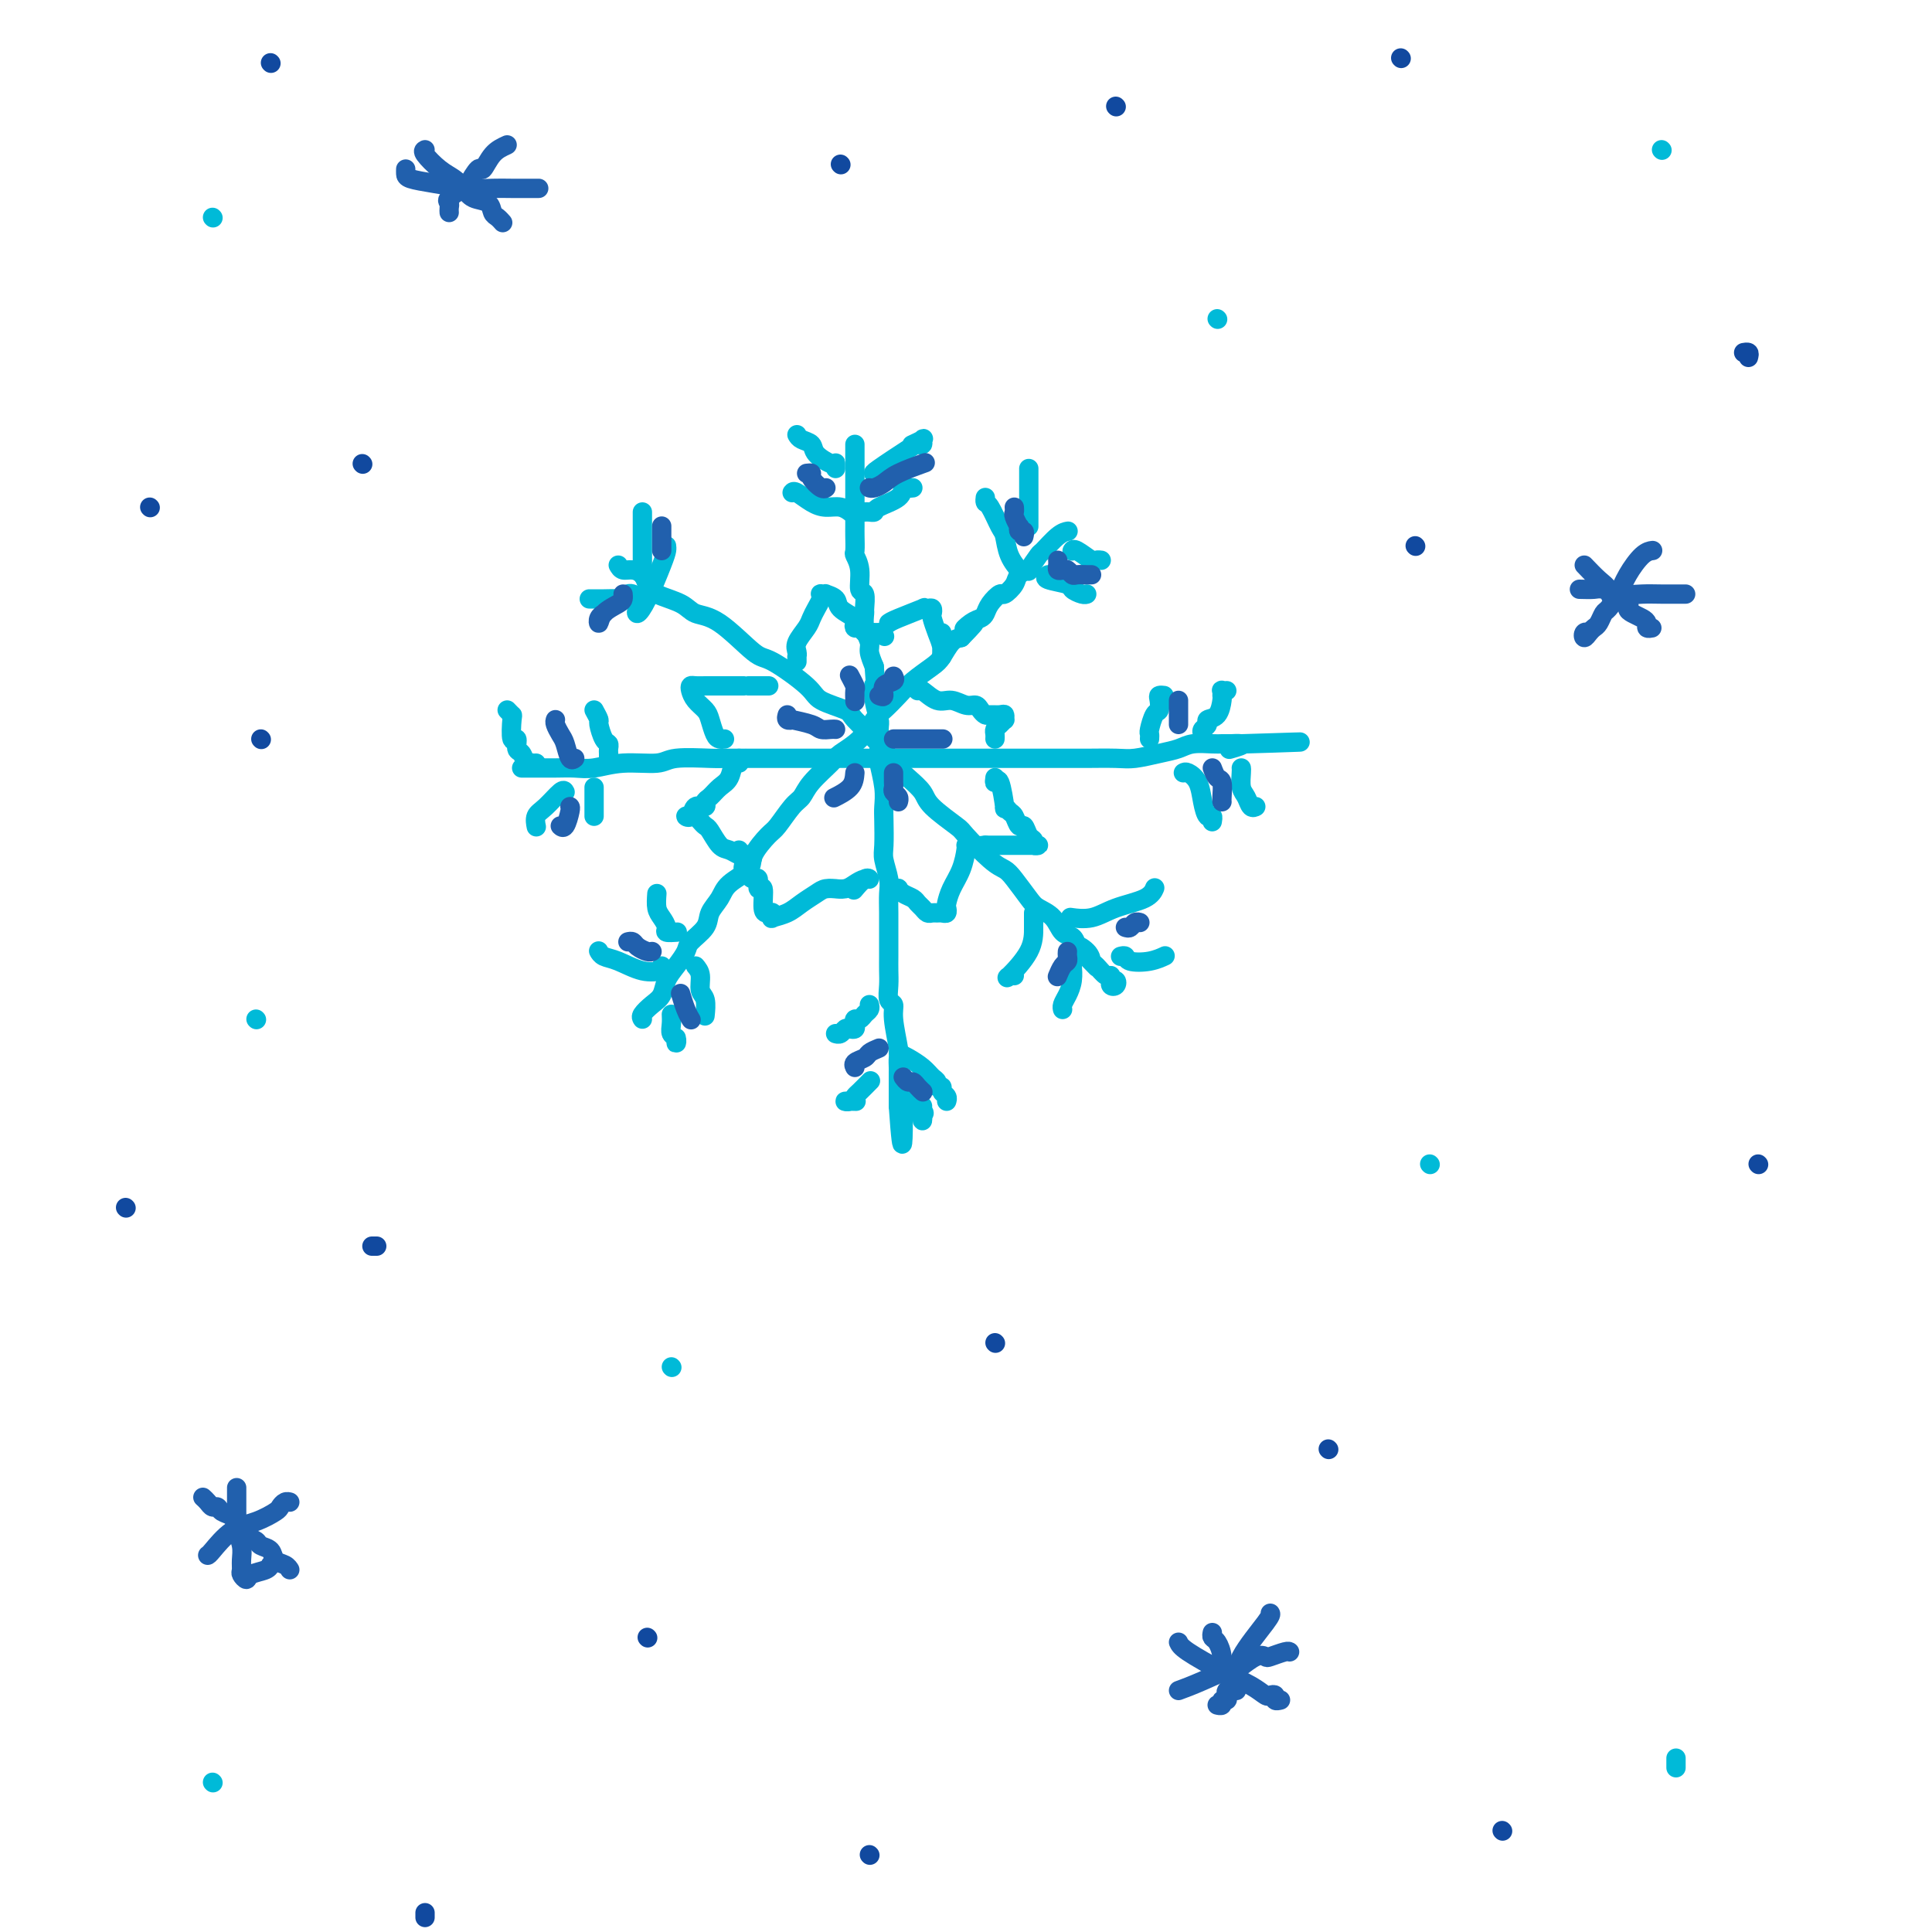 <svg viewBox='0 0 400 400' version='1.1' xmlns='http://www.w3.org/2000/svg' xmlns:xlink='http://www.w3.org/1999/xlink'><g fill='none' stroke='rgb(0,186,216)' stroke-width='4' stroke-linecap='round' stroke-linejoin='round'><path d='M177,92c0.000,0.372 0.000,0.744 0,1c-0.000,0.256 -0.000,0.396 0,1c0.000,0.604 0.000,1.671 0,2c-0.000,0.329 -0.000,-0.079 0,0c0.000,0.079 0.000,0.647 0,1c-0.000,0.353 -0.000,0.493 0,1c0.000,0.507 0.000,1.382 0,2c-0.000,0.618 -0.000,0.981 0,1c0.000,0.019 0.000,-0.304 0,0c-0.000,0.304 -0.000,1.235 0,2c0.000,0.765 0.000,1.365 0,2c-0.000,0.635 -0.001,1.307 0,2c0.001,0.693 0.004,1.408 0,2c-0.004,0.592 -0.016,1.059 0,2c0.016,0.941 0.061,2.354 0,3c-0.061,0.646 -0.227,0.524 0,1c0.227,0.476 0.846,1.551 1,3c0.154,1.449 -0.156,3.273 0,4c0.156,0.727 0.778,0.359 1,1c0.222,0.641 0.045,2.292 0,3c-0.045,0.708 0.043,0.471 0,1c-0.043,0.529 -0.218,1.822 0,3c0.218,1.178 0.828,2.240 1,3c0.172,0.760 -0.094,1.217 0,2c0.094,0.783 0.547,1.891 1,3'/><path d='M181,138c0.635,7.902 0.223,4.657 0,4c-0.223,-0.657 -0.257,1.274 0,3c0.257,1.726 0.805,3.248 1,4c0.195,0.752 0.038,0.733 0,2c-0.038,1.267 0.042,3.821 0,5c-0.042,1.179 -0.207,0.984 0,2c0.207,1.016 0.787,3.243 1,5c0.213,1.757 0.061,3.044 0,4c-0.061,0.956 -0.030,1.581 0,3c0.030,1.419 0.061,3.631 0,5c-0.061,1.369 -0.212,1.893 0,3c0.212,1.107 0.789,2.795 1,4c0.211,1.205 0.057,1.925 0,3c-0.057,1.075 -0.015,2.503 0,4c0.015,1.497 0.004,3.061 0,4c-0.004,0.939 -0.002,1.253 0,2c0.002,0.747 0.005,1.925 0,3c-0.005,1.075 -0.016,2.045 0,3c0.016,0.955 0.061,1.895 0,3c-0.061,1.105 -0.227,2.375 0,3c0.227,0.625 0.845,0.605 1,1c0.155,0.395 -0.155,1.204 0,3c0.155,1.796 0.774,4.578 1,6c0.226,1.422 0.061,1.484 0,2c-0.061,0.516 -0.016,1.485 0,2c0.016,0.515 0.004,0.574 0,1c-0.004,0.426 -0.001,1.217 0,2c0.001,0.783 0.000,1.557 0,2c-0.000,0.443 -0.000,0.555 0,1c0.000,0.445 0.000,1.222 0,2'/><path d='M186,229c1.000,14.476 1.000,5.167 1,2c0.000,-3.167 0.000,-0.190 0,1c0.000,1.190 0.000,0.595 0,0'/><path d='M108,159c0.291,0.001 0.582,0.001 1,0c0.418,-0.001 0.961,-0.004 2,0c1.039,0.004 2.572,0.016 4,0c1.428,-0.016 2.752,-0.061 4,0c1.248,0.061 2.421,0.226 4,0c1.579,-0.226 3.563,-0.845 6,-1c2.437,-0.155 5.327,0.155 7,0c1.673,-0.155 2.128,-0.774 4,-1c1.872,-0.226 5.162,-0.061 7,0c1.838,0.061 2.223,0.016 4,0c1.777,-0.016 4.945,-0.004 7,0c2.055,0.004 2.998,0.001 5,0c2.002,-0.001 5.063,-0.000 7,0c1.937,0.000 2.749,0.000 4,0c1.251,-0.000 2.940,-0.000 4,0c1.060,0.000 1.490,0.000 4,0c2.510,-0.000 7.099,-0.000 10,0c2.901,0.000 4.114,0.000 7,0c2.886,-0.000 7.444,-0.000 10,0c2.556,0.000 3.109,0.001 5,0c1.891,-0.001 5.121,-0.003 7,0c1.879,0.003 2.408,0.012 4,0c1.592,-0.012 4.249,-0.046 6,0c1.751,0.046 2.598,0.170 4,0c1.402,-0.170 3.359,-0.634 5,-1c1.641,-0.366 2.968,-0.634 4,-1c1.032,-0.366 1.771,-0.830 3,-1c1.229,-0.170 2.948,-0.046 4,0c1.052,0.046 1.437,0.012 2,0c0.563,-0.012 1.304,-0.004 2,0c0.696,0.004 1.348,0.002 2,0'/><path d='M257,154c23.306,-0.758 7.072,-0.152 1,0c-6.072,0.152 -1.981,-0.152 -1,0c0.981,0.152 -1.148,0.758 -2,1c-0.852,0.242 -0.426,0.121 0,0'/><path d='M133,211c-0.171,-0.237 -0.341,-0.475 0,-1c0.341,-0.525 1.195,-1.338 2,-2c0.805,-0.662 1.561,-1.174 2,-2c0.439,-0.826 0.559,-1.968 1,-3c0.441,-1.032 1.202,-1.956 2,-3c0.798,-1.044 1.632,-2.208 2,-3c0.368,-0.792 0.270,-1.212 1,-2c0.730,-0.788 2.287,-1.944 3,-3c0.713,-1.056 0.581,-2.014 1,-3c0.419,-0.986 1.390,-2.001 2,-3c0.610,-0.999 0.858,-1.981 2,-3c1.142,-1.019 3.177,-2.077 4,-3c0.823,-0.923 0.433,-1.713 1,-3c0.567,-1.287 2.089,-3.070 3,-4c0.911,-0.930 1.211,-1.005 2,-2c0.789,-0.995 2.068,-2.909 3,-4c0.932,-1.091 1.516,-1.358 2,-2c0.484,-0.642 0.868,-1.660 2,-3c1.132,-1.340 3.012,-3.001 4,-4c0.988,-0.999 1.083,-1.334 2,-2c0.917,-0.666 2.656,-1.661 4,-3c1.344,-1.339 2.293,-3.020 3,-4c0.707,-0.980 1.172,-1.258 2,-2c0.828,-0.742 2.017,-1.946 3,-3c0.983,-1.054 1.758,-1.956 3,-3c1.242,-1.044 2.952,-2.228 4,-3c1.048,-0.772 1.436,-1.131 2,-2c0.564,-0.869 1.304,-2.248 2,-3c0.696,-0.752 1.348,-0.876 2,-1'/><path d='M199,132c4.990,-5.047 1.966,-2.664 1,-2c-0.966,0.664 0.126,-0.390 1,-1c0.874,-0.610 1.528,-0.775 2,-1c0.472,-0.225 0.760,-0.511 1,-1c0.240,-0.489 0.430,-1.181 1,-2c0.570,-0.819 1.520,-1.765 2,-2c0.480,-0.235 0.491,0.241 1,0c0.509,-0.241 1.517,-1.200 2,-2c0.483,-0.800 0.442,-1.441 1,-2c0.558,-0.559 1.714,-1.036 2,-1c0.286,0.036 -0.298,0.584 0,0c0.298,-0.584 1.478,-2.300 2,-3c0.522,-0.700 0.387,-0.383 1,-1c0.613,-0.617 1.973,-2.166 3,-3c1.027,-0.834 1.722,-0.953 2,-1c0.278,-0.047 0.139,-0.024 0,0'/><path d='M128,117c0.250,0.440 0.501,0.880 1,1c0.499,0.120 1.247,-0.082 2,0c0.753,0.082 1.513,0.446 2,1c0.487,0.554 0.703,1.299 1,2c0.297,0.701 0.674,1.358 2,2c1.326,0.642 3.600,1.268 5,2c1.400,0.732 1.927,1.572 3,2c1.073,0.428 2.693,0.446 5,2c2.307,1.554 5.302,4.644 7,6c1.698,1.356 2.101,0.980 4,2c1.899,1.020 5.296,3.438 7,5c1.704,1.562 1.716,2.270 3,3c1.284,0.730 3.841,1.483 5,2c1.159,0.517 0.920,0.799 2,2c1.080,1.201 3.479,3.320 5,5c1.521,1.680 2.163,2.920 3,4c0.837,1.080 1.870,2.002 3,3c1.130,0.998 2.357,2.074 3,3c0.643,0.926 0.700,1.701 2,3c1.300,1.299 3.842,3.123 5,4c1.158,0.877 0.933,0.809 2,2c1.067,1.191 3.425,3.642 5,5c1.575,1.358 2.365,1.622 3,2c0.635,0.378 1.114,0.868 2,2c0.886,1.132 2.177,2.904 3,4c0.823,1.096 1.176,1.515 2,2c0.824,0.485 2.118,1.037 3,2c0.882,0.963 1.353,2.336 2,3c0.647,0.664 1.471,0.618 2,1c0.529,0.382 0.765,1.191 1,2'/><path d='M223,196c7.605,7.837 2.619,2.931 1,1c-1.619,-1.931 0.131,-0.886 1,0c0.869,0.886 0.859,1.615 1,2c0.141,0.385 0.434,0.428 1,1c0.566,0.572 1.407,1.673 2,2c0.593,0.327 0.940,-0.122 1,0c0.060,0.122 -0.166,0.814 0,1c0.166,0.186 0.724,-0.132 1,0c0.276,0.132 0.270,0.716 0,1c-0.270,0.284 -0.803,0.269 -1,0c-0.197,-0.269 -0.056,-0.791 0,-1c0.056,-0.209 0.028,-0.104 0,0'/><path d='M211,118c0.201,0.226 0.401,0.453 0,0c-0.401,-0.453 -1.404,-1.584 -2,-3c-0.596,-1.416 -0.787,-3.115 -1,-4c-0.213,-0.885 -0.449,-0.955 -1,-2c-0.551,-1.045 -1.416,-3.064 -2,-4c-0.584,-0.936 -0.888,-0.791 -1,-1c-0.112,-0.209 -0.032,-0.774 0,-1c0.032,-0.226 0.016,-0.113 0,0'/><path d='M213,109c0.000,-1.828 0.000,-3.656 0,-5c0.000,-1.344 0.000,-2.203 0,-3c-0.000,-0.797 0.000,-1.533 0,-2c0.000,-0.467 -0.000,-0.664 0,-1c0.000,-0.336 0.000,-0.810 0,-1c-0.000,-0.190 0.000,-0.095 0,0'/><path d='M217,119c-0.437,0.332 -0.874,0.663 0,1c0.874,0.337 3.057,0.679 4,1c0.943,0.321 0.644,0.622 1,1c0.356,0.378 1.365,0.832 2,1c0.635,0.168 0.896,0.048 1,0c0.104,-0.048 0.052,-0.024 0,0'/><path d='M222,114c-0.028,0.061 -0.056,0.121 0,0c0.056,-0.121 0.197,-0.425 1,0c0.803,0.425 2.267,1.578 3,2c0.733,0.422 0.736,0.114 1,0c0.264,-0.114 0.790,-0.032 1,0c0.210,0.032 0.105,0.016 0,0'/><path d='M190,143c0.153,-0.235 0.307,-0.470 1,0c0.693,0.470 1.926,1.645 3,2c1.074,0.355 1.990,-0.111 3,0c1.010,0.111 2.115,0.800 3,1c0.885,0.200 1.550,-0.090 2,0c0.450,0.090 0.685,0.559 1,1c0.315,0.441 0.711,0.854 1,1c0.289,0.146 0.470,0.024 1,0c0.530,-0.024 1.407,0.049 2,0c0.593,-0.049 0.901,-0.220 1,0c0.099,0.220 -0.012,0.832 0,1c0.012,0.168 0.147,-0.109 0,0c-0.147,0.109 -0.575,0.604 -1,1c-0.425,0.396 -0.846,0.694 -1,1c-0.154,0.306 -0.042,0.621 0,1c0.042,0.379 0.012,0.823 0,1c-0.012,0.177 -0.006,0.089 0,0'/><path d='M238,153c0.022,-0.396 0.045,-0.792 0,-1c-0.045,-0.208 -0.157,-0.227 0,-1c0.157,-0.773 0.582,-2.298 1,-3c0.418,-0.702 0.830,-0.580 1,-1c0.170,-0.420 0.097,-1.381 0,-2c-0.097,-0.619 -0.218,-0.898 0,-1c0.218,-0.102 0.777,-0.029 1,0c0.223,0.029 0.112,0.015 0,0'/><path d='M249,152c-0.127,-0.338 -0.255,-0.675 0,-1c0.255,-0.325 0.891,-0.636 1,-1c0.109,-0.364 -0.310,-0.781 0,-1c0.310,-0.219 1.350,-0.241 2,-1c0.650,-0.759 0.910,-2.256 1,-3c0.090,-0.744 0.010,-0.735 0,-1c-0.010,-0.265 0.049,-0.803 0,-1c-0.049,-0.197 -0.205,-0.053 0,0c0.205,0.053 0.773,0.015 1,0c0.227,-0.015 0.114,-0.008 0,0'/><path d='M245,160c0.221,-0.130 0.441,-0.260 1,0c0.559,0.260 1.456,0.911 2,2c0.544,1.089 0.734,2.618 1,4c0.266,1.382 0.607,2.618 1,3c0.393,0.382 0.836,-0.089 1,0c0.164,0.089 0.047,0.740 0,1c-0.047,0.260 -0.023,0.130 0,0'/><path d='M257,159c0.024,0.127 0.049,0.255 0,1c-0.049,0.745 -0.171,2.109 0,3c0.171,0.891 0.633,1.311 1,2c0.367,0.689 0.637,1.647 1,2c0.363,0.353 0.818,0.101 1,0c0.182,-0.101 0.091,-0.050 0,0'/><path d='M206,161c-0.081,0.576 -0.162,1.153 0,1c0.162,-0.153 0.568,-1.034 1,0c0.432,1.034 0.889,3.984 1,5c0.111,1.016 -0.125,0.099 0,0c0.125,-0.099 0.611,0.621 1,1c0.389,0.379 0.683,0.416 1,1c0.317,0.584 0.658,1.715 1,2c0.342,0.285 0.685,-0.278 1,0c0.315,0.278 0.603,1.395 1,2c0.397,0.605 0.903,0.698 1,1c0.097,0.302 -0.216,0.813 0,1c0.216,0.187 0.960,0.050 1,0c0.040,-0.050 -0.624,-0.013 -1,0c-0.376,0.013 -0.463,0.004 -1,0c-0.537,-0.004 -1.524,-0.001 -2,0c-0.476,0.001 -0.442,0.000 -1,0c-0.558,-0.000 -1.707,-0.000 -2,0c-0.293,0.000 0.272,0.000 0,0c-0.272,-0.000 -1.381,-0.000 -2,0c-0.619,0.000 -0.748,0.000 -1,0c-0.252,-0.000 -0.626,-0.000 -1,0'/><path d='M204,175c-1.667,0.167 -0.833,0.083 0,0'/><path d='M214,189c-0.006,0.853 -0.012,1.707 0,3c0.012,1.293 0.042,3.026 -1,5c-1.042,1.974 -3.156,4.189 -4,5c-0.844,0.811 -0.420,0.218 0,0c0.420,-0.218 0.834,-0.062 1,0c0.166,0.062 0.083,0.031 0,0'/><path d='M222,198c0.006,0.380 0.012,0.760 0,1c-0.012,0.240 -0.042,0.341 0,1c0.042,0.659 0.155,1.875 0,3c-0.155,1.125 -0.578,2.157 -1,3c-0.422,0.843 -0.844,1.496 -1,2c-0.156,0.504 -0.044,0.858 0,1c0.044,0.142 0.022,0.071 0,0'/><path d='M222,190c-0.346,-0.049 -0.691,-0.097 0,0c0.691,0.097 2.420,0.341 4,0c1.580,-0.341 3.011,-1.267 5,-2c1.989,-0.733 4.535,-1.274 6,-2c1.465,-0.726 1.847,-1.636 2,-2c0.153,-0.364 0.076,-0.182 0,0'/><path d='M232,198c0.407,-0.105 0.813,-0.211 1,0c0.187,0.211 0.153,0.737 1,1c0.847,0.263 2.574,0.263 4,0c1.426,-0.263 2.550,-0.789 3,-1c0.450,-0.211 0.225,-0.105 0,0'/><path d='M185,184c0.438,0.024 0.877,0.048 1,0c0.123,-0.048 -0.069,-0.168 0,0c0.069,0.168 0.400,0.623 1,1c0.600,0.377 1.470,0.675 2,1c0.530,0.325 0.719,0.676 1,1c0.281,0.324 0.652,0.623 1,1c0.348,0.377 0.671,0.834 1,1c0.329,0.166 0.663,0.041 1,0c0.337,-0.041 0.678,0.002 1,0c0.322,-0.002 0.624,-0.047 1,0c0.376,0.047 0.825,0.187 1,0c0.175,-0.187 0.075,-0.701 0,-1c-0.075,-0.299 -0.125,-0.381 0,-1c0.125,-0.619 0.426,-1.773 1,-3c0.574,-1.227 1.422,-2.525 2,-4c0.578,-1.475 0.887,-3.127 1,-4c0.113,-0.873 0.030,-0.966 0,-1c-0.030,-0.034 -0.009,-0.010 0,0c0.009,0.010 0.004,0.005 0,0'/><path d='M180,208c0.091,0.341 0.182,0.683 0,1c-0.182,0.317 -0.636,0.611 -1,1c-0.364,0.389 -0.636,0.875 -1,1c-0.364,0.125 -0.818,-0.111 -1,0c-0.182,0.111 -0.090,0.569 0,1c0.090,0.431 0.178,0.833 0,1c-0.178,0.167 -0.622,0.097 -1,0c-0.378,-0.097 -0.689,-0.222 -1,0c-0.311,0.222 -0.622,0.791 -1,1c-0.378,0.209 -0.822,0.060 -1,0c-0.178,-0.060 -0.089,-0.030 0,0'/><path d='M180,224c0.201,-0.204 0.402,-0.409 0,0c-0.402,0.409 -1.407,1.430 -2,2c-0.593,0.570 -0.775,0.689 -1,1c-0.225,0.311 -0.493,0.815 -1,1c-0.507,0.185 -1.252,0.050 -1,0c0.252,-0.050 1.501,-0.014 2,0c0.499,0.014 0.250,0.007 0,0'/><path d='M186,218c0.557,0.251 1.115,0.502 2,1c0.885,0.498 2.098,1.243 3,2c0.902,0.757 1.495,1.526 2,2c0.505,0.474 0.924,0.651 1,1c0.076,0.349 -0.190,0.868 0,1c0.190,0.132 0.835,-0.122 1,0c0.165,0.122 -0.152,0.620 0,1c0.152,0.380 0.772,0.641 1,1c0.228,0.359 0.065,0.817 0,1c-0.065,0.183 -0.033,0.092 0,0'/><path d='M187,228c0.514,0.056 1.027,0.111 1,0c-0.027,-0.111 -0.596,-0.390 0,0c0.596,0.390 2.356,1.449 3,2c0.644,0.551 0.173,0.592 0,1c-0.173,0.408 -0.046,1.181 0,1c0.046,-0.181 0.012,-1.318 0,-2c-0.012,-0.682 -0.004,-0.909 0,-1c0.004,-0.091 0.002,-0.045 0,0'/><path d='M154,179c-0.119,0.444 -0.238,0.887 0,1c0.238,0.113 0.833,-0.105 1,0c0.167,0.105 -0.095,0.532 0,1c0.095,0.468 0.547,0.977 1,1c0.453,0.023 0.909,-0.438 1,0c0.091,0.438 -0.182,1.777 0,2c0.182,0.223 0.820,-0.669 1,0c0.180,0.669 -0.098,2.898 0,4c0.098,1.102 0.571,1.078 1,1c0.429,-0.078 0.813,-0.209 1,0c0.187,0.209 0.175,0.757 0,1c-0.175,0.243 -0.515,0.181 0,0c0.515,-0.181 1.883,-0.479 3,-1c1.117,-0.521 1.982,-1.264 3,-2c1.018,-0.736 2.188,-1.464 3,-2c0.812,-0.536 1.267,-0.878 2,-1c0.733,-0.122 1.744,-0.022 2,0c0.256,0.022 -0.242,-0.032 0,0c0.242,0.032 1.226,0.150 2,0c0.774,-0.150 1.338,-0.569 2,-1c0.662,-0.431 1.420,-0.875 2,-1c0.580,-0.125 0.980,0.070 1,0c0.020,-0.070 -0.341,-0.403 -1,0c-0.659,0.403 -1.617,1.544 -2,2c-0.383,0.456 -0.192,0.228 0,0'/><path d='M144,200c0.453,0.542 0.906,1.085 1,2c0.094,0.915 -0.171,2.204 0,3c0.171,0.796 0.777,1.099 1,2c0.223,0.901 0.064,2.400 0,3c-0.064,0.600 -0.032,0.300 0,0'/><path d='M139,210c0.030,0.639 0.061,1.278 0,2c-0.061,0.722 -0.212,1.528 0,2c0.212,0.472 0.789,0.611 1,1c0.211,0.389 0.057,1.028 0,1c-0.057,-0.028 -0.016,-0.722 0,-1c0.016,-0.278 0.008,-0.139 0,0'/><path d='M124,197c-0.055,-0.099 -0.110,-0.198 0,0c0.110,0.198 0.384,0.694 1,1c0.616,0.306 1.573,0.423 3,1c1.427,0.577 3.325,1.615 5,2c1.675,0.385 3.128,0.117 4,0c0.872,-0.117 1.161,-0.083 1,0c-0.161,0.083 -0.774,0.215 -1,0c-0.226,-0.215 -0.065,-0.776 0,-1c0.065,-0.224 0.032,-0.112 0,0'/><path d='M136,185c-0.079,1.094 -0.157,2.188 0,3c0.157,0.812 0.550,1.342 1,2c0.450,0.658 0.956,1.444 1,2c0.044,0.556 -0.373,0.880 0,1c0.373,0.120 1.535,0.034 2,0c0.465,-0.034 0.232,-0.017 0,0'/><path d='M153,157c0.095,0.501 0.191,1.003 0,1c-0.191,-0.003 -0.668,-0.510 -1,0c-0.332,0.510 -0.518,2.036 -1,3c-0.482,0.964 -1.260,1.367 -2,2c-0.740,0.633 -1.441,1.498 -2,2c-0.559,0.502 -0.978,0.642 -1,1c-0.022,0.358 0.351,0.933 0,1c-0.351,0.067 -1.426,-0.375 -2,0c-0.574,0.375 -0.648,1.567 -1,2c-0.352,0.433 -0.981,0.105 -1,0c-0.019,-0.105 0.571,0.011 1,0c0.429,-0.011 0.695,-0.150 1,0c0.305,0.150 0.648,0.589 1,1c0.352,0.411 0.714,0.793 1,1c0.286,0.207 0.496,0.237 1,1c0.504,0.763 1.301,2.257 2,3c0.699,0.743 1.301,0.735 2,1c0.699,0.265 1.496,0.802 2,1c0.504,0.198 0.715,0.057 1,0c0.285,-0.057 0.642,-0.028 1,0'/><path d='M155,177c1.845,1.298 -0.042,0.542 -1,0c-0.958,-0.542 -0.988,-0.869 -1,-1c-0.012,-0.131 -0.006,-0.065 0,0'/><path d='M123,147c0.445,0.817 0.890,1.633 1,2c0.110,0.367 -0.114,0.283 0,1c0.114,0.717 0.566,2.234 1,3c0.434,0.766 0.848,0.780 1,1c0.152,0.220 0.041,0.647 0,1c-0.041,0.353 -0.011,0.634 0,1c0.011,0.366 0.003,0.819 0,1c-0.003,0.181 -0.002,0.091 0,0'/><path d='M105,147c0.414,0.435 0.828,0.870 1,1c0.172,0.130 0.102,-0.044 0,1c-0.102,1.044 -0.235,3.307 0,4c0.235,0.693 0.837,-0.182 1,0c0.163,0.182 -0.115,1.422 0,2c0.115,0.578 0.623,0.495 1,1c0.377,0.505 0.623,1.599 1,2c0.377,0.401 0.885,0.107 1,0c0.115,-0.107 -0.161,-0.029 0,0c0.161,0.029 0.760,0.008 1,0c0.240,-0.008 0.120,-0.004 0,0'/><path d='M117,164c-0.144,-0.295 -0.287,-0.590 -1,0c-0.713,0.590 -1.995,2.065 -3,3c-1.005,0.935 -1.732,1.329 -2,2c-0.268,0.671 -0.077,1.620 0,2c0.077,0.380 0.038,0.190 0,0'/><path d='M123,163c0.000,0.392 0.000,0.785 0,1c0.000,0.215 0.000,0.254 0,1c0.000,0.746 0.000,2.201 0,3c-0.000,0.799 0.000,0.943 0,1c0.000,0.057 0.000,0.029 0,0'/><path d='M150,153c-0.335,0.035 -0.671,0.070 -1,0c-0.329,-0.070 -0.652,-0.246 -1,-1c-0.348,-0.754 -0.721,-2.087 -1,-3c-0.279,-0.913 -0.465,-1.408 -1,-2c-0.535,-0.592 -1.418,-1.283 -2,-2c-0.582,-0.717 -0.861,-1.460 -1,-2c-0.139,-0.540 -0.137,-0.877 0,-1c0.137,-0.123 0.409,-0.033 1,0c0.591,0.033 1.500,0.009 2,0c0.500,-0.009 0.589,-0.002 1,0c0.411,0.002 1.144,0.001 2,0c0.856,-0.001 1.836,-0.000 2,0c0.164,0.000 -0.489,0.000 0,0c0.489,-0.000 2.120,-0.000 3,0c0.880,0.000 1.009,0.000 1,0c-0.009,-0.000 -0.156,-0.000 0,0c0.156,0.000 0.616,0.000 1,0c0.384,-0.000 0.692,-0.000 1,0'/><path d='M157,142c2.333,0.000 1.167,0.000 1,0c-0.167,0.000 0.667,0.000 1,0c0.333,0.000 0.167,0.000 0,0'/><path d='M165,137c0.004,-0.442 0.008,-0.885 0,-1c-0.008,-0.115 -0.027,0.096 0,0c0.027,-0.096 0.101,-0.501 0,-1c-0.101,-0.499 -0.377,-1.093 0,-2c0.377,-0.907 1.408,-2.128 2,-3c0.592,-0.872 0.746,-1.397 1,-2c0.254,-0.603 0.608,-1.286 1,-2c0.392,-0.714 0.821,-1.460 1,-2c0.179,-0.540 0.108,-0.875 0,-1c-0.108,-0.125 -0.252,-0.042 0,0c0.252,0.042 0.902,0.042 1,0c0.098,-0.042 -0.356,-0.128 0,0c0.356,0.128 1.520,0.469 2,1c0.480,0.531 0.275,1.252 1,2c0.725,0.748 2.379,1.525 3,2c0.621,0.475 0.207,0.649 0,1c-0.207,0.351 -0.207,0.879 0,1c0.207,0.121 0.623,-0.163 1,0c0.377,0.163 0.717,0.775 1,1c0.283,0.225 0.509,0.064 1,0c0.491,-0.064 1.245,-0.032 2,0'/><path d='M182,131c2.000,1.333 1.000,0.667 0,0'/><path d='M184,129c0.273,-0.197 0.546,-0.393 2,-1c1.454,-0.607 4.088,-1.623 5,-2c0.912,-0.377 0.100,-0.114 0,0c-0.100,0.114 0.512,0.078 1,0c0.488,-0.078 0.853,-0.197 1,0c0.147,0.197 0.078,0.712 0,1c-0.078,0.288 -0.164,0.349 0,1c0.164,0.651 0.580,1.891 1,3c0.420,1.109 0.845,2.087 1,3c0.155,0.913 0.042,1.761 0,2c-0.042,0.239 -0.011,-0.132 0,-1c0.011,-0.868 0.003,-2.234 0,-3c-0.003,-0.766 -0.001,-0.933 0,-1c0.001,-0.067 0.000,-0.033 0,0'/><path d='M179,106c0.309,-0.018 0.618,-0.037 1,0c0.382,0.037 0.837,0.129 1,0c0.163,-0.129 0.033,-0.479 1,-1c0.967,-0.521 3.030,-1.211 4,-2c0.970,-0.789 0.848,-1.675 1,-2c0.152,-0.325 0.579,-0.087 1,0c0.421,0.087 0.834,0.025 1,0c0.166,-0.025 0.083,-0.012 0,0'/><path d='M181,98c-0.205,-0.002 -0.409,-0.004 1,-1c1.409,-0.996 4.432,-2.986 6,-4c1.568,-1.014 1.681,-1.053 2,-1c0.319,0.053 0.845,0.196 1,0c0.155,-0.196 -0.062,-0.733 0,-1c0.062,-0.267 0.401,-0.264 0,0c-0.401,0.264 -1.543,0.790 -2,1c-0.457,0.210 -0.228,0.105 0,0'/><path d='M165,90c0.204,0.354 0.409,0.708 1,1c0.591,0.292 1.570,0.522 2,1c0.430,0.478 0.311,1.204 1,2c0.689,0.796 2.185,1.664 3,2c0.815,0.336 0.951,0.142 1,0c0.049,-0.142 0.013,-0.230 0,0c-0.013,0.230 -0.004,0.780 0,1c0.004,0.220 0.002,0.110 0,0'/><path d='M164,102c0.154,-0.194 0.308,-0.388 1,0c0.692,0.388 1.923,1.358 3,2c1.077,0.642 2.000,0.956 3,1c1.000,0.044 2.077,-0.180 3,0c0.923,0.180 1.692,0.766 2,1c0.308,0.234 0.154,0.117 0,0'/><path d='M133,106c0.000,0.862 0.000,1.723 0,2c0.000,0.277 0.000,-0.032 0,1c0.000,1.032 0.000,3.405 0,5c0.000,1.595 0.000,2.414 0,3c0.000,0.586 0.000,0.941 0,1c0.000,0.059 0.000,-0.176 0,0c0.000,0.176 0.000,0.765 0,1c0.000,0.235 0.000,0.118 0,0'/><path d='M138,113c0.038,0.269 0.076,0.539 0,1c-0.076,0.461 -0.265,1.115 -1,3c-0.735,1.885 -2.015,5.002 -3,7c-0.985,1.998 -1.677,2.876 -2,3c-0.323,0.124 -0.279,-0.505 0,-1c0.279,-0.495 0.794,-0.856 1,-1c0.206,-0.144 0.103,-0.072 0,0'/><path d='M122,124c0.817,-0.002 1.633,-0.004 2,0c0.367,0.004 0.284,0.015 1,0c0.716,-0.015 2.231,-0.057 3,0c0.769,0.057 0.794,0.211 1,0c0.206,-0.211 0.594,-0.788 1,-1c0.406,-0.212 0.830,-0.061 1,0c0.170,0.061 0.085,0.030 0,0'/></g>
<g fill='none' stroke='rgb(33,96,173)' stroke-width='4' stroke-linecap='round' stroke-linejoin='round'><path d='M141,206c-0.083,-0.280 -0.167,-0.560 0,0c0.167,0.560 0.583,1.958 1,3c0.417,1.042 0.833,1.726 1,2c0.167,0.274 0.083,0.137 0,0'/><path d='M130,195c0.362,-0.083 0.724,-0.166 1,0c0.276,0.166 0.466,0.581 1,1c0.534,0.419 1.413,0.844 2,1c0.587,0.156 0.882,0.045 1,0c0.118,-0.045 0.059,-0.022 0,0'/><path d='M118,167c0.083,0.083 0.167,0.167 0,1c-0.167,0.833 -0.583,2.417 -1,3c-0.417,0.583 -0.833,0.167 -1,0c-0.167,-0.167 -0.083,-0.083 0,0'/><path d='M115,149c-0.089,0.232 -0.178,0.465 0,1c0.178,0.535 0.622,1.373 1,2c0.378,0.627 0.689,1.044 1,2c0.311,0.956 0.622,2.450 1,3c0.378,0.550 0.822,0.157 1,0c0.178,-0.157 0.089,-0.079 0,0'/><path d='M129,123c0.030,0.352 0.060,0.704 0,1c-0.060,0.296 -0.208,0.534 -1,1c-0.792,0.466 -2.226,1.158 -3,2c-0.774,0.842 -0.888,1.834 -1,2c-0.112,0.166 -0.222,-0.494 0,-1c0.222,-0.506 0.778,-0.859 1,-1c0.222,-0.141 0.111,-0.071 0,0'/><path d='M137,114c0.000,-0.218 0.000,-0.437 0,-1c0.000,-0.563 0.000,-1.471 0,-2c0.000,-0.529 0.000,-0.678 0,-1c0.000,-0.322 0.000,-0.818 0,-1c0.000,-0.182 -0.000,-0.052 0,0c0.000,0.052 0.000,0.026 0,0'/><path d='M167,98c0.475,-0.053 0.950,-0.105 1,0c0.050,0.105 -0.326,0.368 0,1c0.326,0.632 1.356,1.633 2,2c0.644,0.367 0.904,0.099 1,0c0.096,-0.099 0.027,-0.028 0,0c-0.027,0.028 -0.014,0.014 0,0'/><path d='M180,101c0.247,0.069 0.494,0.137 1,0c0.506,-0.137 1.270,-0.480 2,-1c0.730,-0.520 1.427,-1.217 3,-2c1.573,-0.783 4.021,-1.652 5,-2c0.979,-0.348 0.490,-0.174 0,0'/><path d='M210,105c0.030,0.372 0.060,0.745 0,1c-0.060,0.255 -0.208,0.393 0,1c0.208,0.607 0.774,1.683 1,2c0.226,0.317 0.113,-0.125 0,0c-0.113,0.125 -0.226,0.817 0,1c0.226,0.183 0.792,-0.143 1,0c0.208,0.143 0.060,0.755 0,1c-0.060,0.245 -0.030,0.122 0,0'/><path d='M219,116c0.024,0.312 0.048,0.623 0,1c-0.048,0.377 -0.169,0.819 0,1c0.169,0.181 0.626,0.101 1,0c0.374,-0.101 0.664,-0.223 1,0c0.336,0.223 0.717,0.792 1,1c0.283,0.208 0.468,0.056 1,0c0.532,-0.056 1.413,-0.015 2,0c0.587,0.015 0.882,0.004 1,0c0.118,-0.004 0.059,-0.002 0,0'/><path d='M244,150c0.000,-0.362 0.000,-0.724 0,-1c0.000,-0.276 0.000,-0.466 0,-1c-0.000,-0.534 -0.000,-1.411 0,-2c0.000,-0.589 0.000,-0.889 0,-1c0.000,-0.111 -0.000,-0.032 0,0c0.000,0.032 0.000,0.016 0,0'/><path d='M251,159c0.309,0.815 0.619,1.630 1,2c0.381,0.370 0.834,0.295 1,1c0.166,0.705 0.045,2.190 0,3c-0.045,0.810 -0.013,0.946 0,1c0.013,0.054 0.006,0.027 0,0'/><path d='M233,192c0.339,0.113 0.679,0.226 1,0c0.321,-0.226 0.625,-0.792 1,-1c0.375,-0.208 0.821,-0.060 1,0c0.179,0.060 0.089,0.030 0,0'/><path d='M221,197c-0.022,0.324 -0.045,0.648 0,1c0.045,0.352 0.156,0.734 0,1c-0.156,0.266 -0.581,0.418 -1,1c-0.419,0.582 -0.834,1.595 -1,2c-0.166,0.405 -0.083,0.203 0,0'/><path d='M187,223c0.332,0.445 0.663,0.890 1,1c0.337,0.110 0.679,-0.114 1,0c0.321,0.114 0.622,0.567 1,1c0.378,0.433 0.832,0.847 1,1c0.168,0.153 0.048,0.044 0,0c-0.048,-0.044 -0.024,-0.022 0,0'/><path d='M182,217c-0.793,0.332 -1.585,0.663 -2,1c-0.415,0.337 -0.451,0.678 -1,1c-0.549,0.322 -1.609,0.625 -2,1c-0.391,0.375 -0.112,0.821 0,1c0.112,0.179 0.056,0.089 0,0'/><path d='M177,160c-0.089,1.044 -0.178,2.089 -1,3c-0.822,0.911 -2.378,1.689 -3,2c-0.622,0.311 -0.311,0.156 0,0'/><path d='M173,151c-0.224,-0.022 -0.447,-0.045 -1,0c-0.553,0.045 -1.434,0.157 -2,0c-0.566,-0.157 -0.817,-0.582 -2,-1c-1.183,-0.418 -3.298,-0.830 -4,-1c-0.702,-0.170 0.008,-0.097 0,0c-0.008,0.097 -0.733,0.218 -1,0c-0.267,-0.218 -0.076,-0.777 0,-1c0.076,-0.223 0.038,-0.112 0,0'/><path d='M177,145c0.008,0.212 0.016,0.424 0,0c-0.016,-0.424 -0.056,-1.485 0,-2c0.056,-0.515 0.207,-0.485 0,-1c-0.207,-0.515 -0.774,-1.576 -1,-2c-0.226,-0.424 -0.113,-0.212 0,0'/><path d='M182,144c0.483,0.204 0.967,0.408 1,0c0.033,-0.408 -0.383,-1.429 0,-2c0.383,-0.571 1.565,-0.692 2,-1c0.435,-0.308 0.124,-0.802 0,-1c-0.124,-0.198 -0.062,-0.099 0,0'/><path d='M185,153c0.490,0.000 0.981,0.000 1,0c0.019,0.000 -0.432,0.000 0,0c0.432,0.000 1.748,0.000 3,0c1.252,-0.000 2.439,0.000 3,0c0.561,0.000 0.497,0.000 1,0c0.503,0.000 1.572,0.000 2,0c0.428,0.000 0.214,0.000 0,0'/><path d='M185,160c0.002,0.333 0.004,0.666 0,1c-0.004,0.334 -0.015,0.668 0,1c0.015,0.332 0.057,0.663 0,1c-0.057,0.337 -0.211,0.679 0,1c0.211,0.321 0.789,0.622 1,1c0.211,0.378 0.057,0.832 0,1c-0.057,0.168 -0.016,0.048 0,0c0.016,-0.048 0.008,-0.024 0,0'/><path d='M42,310c0.336,0.303 0.671,0.605 1,1c0.329,0.395 0.651,0.882 1,1c0.349,0.118 0.726,-0.133 1,0c0.274,0.133 0.445,0.651 1,1c0.555,0.349 1.496,0.527 2,1c0.504,0.473 0.573,1.239 1,2c0.427,0.761 1.213,1.517 2,2c0.787,0.483 1.577,0.692 2,1c0.423,0.308 0.481,0.713 1,1c0.519,0.287 1.498,0.455 2,1c0.502,0.545 0.526,1.466 1,2c0.474,0.534 1.397,0.682 2,1c0.603,0.318 0.887,0.805 1,1c0.113,0.195 0.057,0.097 0,0'/><path d='M43,322c0.091,-0.016 0.181,-0.031 1,-1c0.819,-0.969 2.366,-2.890 4,-4c1.634,-1.110 3.356,-1.408 5,-2c1.644,-0.592 3.211,-1.479 4,-2c0.789,-0.521 0.799,-0.676 1,-1c0.201,-0.324 0.593,-0.818 1,-1c0.407,-0.182 0.831,-0.052 1,0c0.169,0.052 0.085,0.026 0,0'/><path d='M49,308c0.002,0.058 0.004,0.115 0,1c-0.004,0.885 -0.015,2.597 0,4c0.015,1.403 0.057,2.498 0,3c-0.057,0.502 -0.212,0.410 0,1c0.212,0.590 0.792,1.861 1,3c0.208,1.139 0.043,2.144 0,3c-0.043,0.856 0.037,1.561 0,2c-0.037,0.439 -0.192,0.611 0,1c0.192,0.389 0.731,0.994 1,1c0.269,0.006 0.268,-0.586 1,-1c0.732,-0.414 2.197,-0.650 3,-1c0.803,-0.350 0.944,-0.814 1,-1c0.056,-0.186 0.028,-0.093 0,0'/><path d='M244,340c0.212,0.467 0.424,0.934 2,2c1.576,1.066 4.517,2.729 7,4c2.483,1.271 4.507,2.148 6,3c1.493,0.852 2.456,1.678 3,2c0.544,0.322 0.668,0.139 1,0c0.332,-0.139 0.873,-0.233 1,0c0.127,0.233 -0.158,0.794 0,1c0.158,0.206 0.759,0.059 1,0c0.241,-0.059 0.120,-0.029 0,0'/><path d='M263,334c0.122,0.168 0.244,0.335 -1,2c-1.244,1.665 -3.854,4.827 -5,7c-1.146,2.173 -0.829,3.355 -1,4c-0.171,0.645 -0.829,0.751 -1,1c-0.171,0.249 0.146,0.640 0,1c-0.146,0.360 -0.756,0.689 -1,1c-0.244,0.311 -0.122,0.605 0,1c0.122,0.395 0.243,0.890 0,1c-0.243,0.110 -0.849,-0.166 -1,0c-0.151,0.166 0.152,0.776 0,1c-0.152,0.224 -0.758,0.064 -1,0c-0.242,-0.064 -0.121,-0.032 0,0'/><path d='M251,338c-0.081,0.378 -0.162,0.756 0,1c0.162,0.244 0.568,0.356 1,1c0.432,0.644 0.890,1.822 1,3c0.110,1.178 -0.128,2.358 0,3c0.128,0.642 0.623,0.747 1,1c0.377,0.253 0.637,0.656 1,1c0.363,0.344 0.828,0.631 1,1c0.172,0.369 0.049,0.820 0,1c-0.049,0.180 -0.025,0.090 0,0'/><path d='M244,350c1.331,-0.489 2.661,-0.979 5,-2c2.339,-1.021 5.685,-2.574 7,-3c1.315,-0.426 0.597,0.274 1,0c0.403,-0.274 1.926,-1.524 3,-2c1.074,-0.476 1.699,-0.180 2,0c0.301,0.180 0.276,0.244 1,0c0.724,-0.244 2.195,-0.797 3,-1c0.805,-0.203 0.944,-0.058 1,0c0.056,0.058 0.028,0.029 0,0'/><path d='M328,117c1.047,1.096 2.094,2.191 3,3c0.906,0.809 1.670,1.330 2,2c0.330,0.670 0.224,1.489 1,2c0.776,0.511 2.432,0.714 3,1c0.568,0.286 0.046,0.655 0,1c-0.046,0.345 0.384,0.667 1,1c0.616,0.333 1.419,0.678 2,1c0.581,0.322 0.939,0.622 1,1c0.061,0.378 -0.176,0.832 0,1c0.176,0.168 0.765,0.048 1,0c0.235,-0.048 0.118,-0.024 0,0'/><path d='M342,114c0.148,-0.018 0.296,-0.036 0,0c-0.296,0.036 -1.035,0.127 -2,1c-0.965,0.873 -2.156,2.528 -3,4c-0.844,1.472 -1.339,2.762 -2,4c-0.661,1.238 -1.486,2.425 -2,3c-0.514,0.575 -0.716,0.537 -1,1c-0.284,0.463 -0.652,1.427 -1,2c-0.348,0.573 -0.678,0.756 -1,1c-0.322,0.244 -0.636,0.549 -1,1c-0.364,0.451 -0.778,1.049 -1,1c-0.222,-0.049 -0.252,-0.744 0,-1c0.252,-0.256 0.786,-0.073 1,0c0.214,0.073 0.107,0.037 0,0'/><path d='M327,122c1.137,0.030 2.274,0.061 3,0c0.726,-0.061 1.042,-0.212 2,0c0.958,0.212 2.558,0.789 4,1c1.442,0.211 2.726,0.057 4,0c1.274,-0.057 2.537,-0.015 4,0c1.463,0.015 3.124,0.004 4,0c0.876,-0.004 0.967,-0.001 1,0c0.033,0.001 0.010,0.000 0,0c-0.010,-0.000 -0.005,-0.000 0,0'/><path d='M88,31c-0.262,0.131 -0.524,0.263 0,1c0.524,0.737 1.836,2.080 3,3c1.164,0.920 2.182,1.416 3,2c0.818,0.584 1.437,1.255 2,2c0.563,0.745 1.069,1.562 2,2c0.931,0.438 2.288,0.496 3,1c0.712,0.504 0.778,1.455 1,2c0.222,0.545 0.598,0.685 1,1c0.402,0.315 0.829,0.804 1,1c0.171,0.196 0.085,0.098 0,0'/><path d='M105,30c-1.056,0.482 -2.112,0.965 -3,2c-0.888,1.035 -1.608,2.624 -2,3c-0.392,0.376 -0.455,-0.460 -1,0c-0.545,0.460 -1.572,2.217 -2,3c-0.428,0.783 -0.258,0.592 -1,1c-0.742,0.408 -2.395,1.416 -3,2c-0.605,0.584 -0.162,0.745 0,1c0.162,0.255 0.043,0.604 0,1c-0.043,0.396 -0.012,0.837 0,1c0.012,0.163 0.003,0.046 0,0c-0.003,-0.046 -0.002,-0.023 0,0'/><path d='M84,35c-0.009,0.332 -0.018,0.663 0,1c0.018,0.337 0.064,0.679 1,1c0.936,0.321 2.763,0.622 5,1c2.237,0.378 4.884,0.833 7,1c2.116,0.167 3.701,0.045 5,0c1.299,-0.045 2.311,-0.012 4,0c1.689,0.012 4.054,0.003 5,0c0.946,-0.003 0.473,-0.002 0,0'/></g>
<g fill='none' stroke='rgb(0,186,216)' stroke-width='4' stroke-linecap='round' stroke-linejoin='round'><path d='M139,283c0.000,0.000 0.100,0.100 0.1,0.1'/><path d='M53,211c0.000,0.000 0.100,0.100 0.1,0.1'/><path d='M44,369c0.000,0.000 0.100,0.100 0.1,0.1'/><path d='M347,366c0.000,-0.311 0.000,-0.622 0,-1c0.000,-0.378 0.000,-0.822 0,-1c0.000,-0.178 0.000,-0.089 0,0'/><path d='M296,241c0.000,0.000 0.100,0.100 0.1,0.1'/><path d='M252,66c0.000,0.000 0.100,0.100 0.1,0.1'/><path d='M344,31c0.000,0.000 0.100,0.100 0.1,0.1'/><path d='M44,45c0.000,0.000 0.100,0.100 0.1,0.1'/></g>
<g fill='none' stroke='rgb(17,73,159)' stroke-width='4' stroke-linecap='round' stroke-linejoin='round'><path d='M134,339c0.000,0.000 0.100,0.100 0.1,0.1'/><path d='M206,278c0.000,0.000 0.100,0.100 0.1,0.1'/><path d='M54,153c0.000,0.000 0.100,0.100 0.1,0.1'/><path d='M174,34c0.000,0.000 0.100,0.100 0.1,0.1'/><path d='M293,113c0.000,0.000 0.100,0.100 0.1,0.1'/><path d='M362,74c0.111,-0.422 0.222,-0.844 0,-1c-0.222,-0.156 -0.778,-0.044 -1,0c-0.222,0.044 -0.111,0.022 0,0'/><path d='M290,12c0.000,0.000 0.100,0.100 0.1,0.1'/><path d='M364,241c0.000,0.000 0.100,0.100 0.1,0.1'/><path d='M275,300c0.000,0.000 0.100,0.100 0.1,0.1'/><path d='M311,379c0.000,0.000 0.100,0.100 0.1,0.1'/><path d='M180,384c0.000,0.000 0.100,0.100 0.1,0.1'/><path d='M88,397c0.000,-0.417 0.000,-0.833 0,-1c0.000,-0.167 0.000,-0.083 0,0'/><path d='M78,258c-0.417,0.000 -0.833,0.000 -1,0c-0.167,0.000 -0.083,0.000 0,0'/><path d='M26,250c0.000,0.000 0.100,0.100 0.1,0.1'/><path d='M31,105c0.000,0.000 0.100,0.100 0.1,0.1'/><path d='M75,96c0.000,0.000 0.100,0.100 0.1,0.1'/><path d='M56,13c0.000,0.000 0.100,0.100 0.1,0.1'/><path d='M231,22c0.000,0.000 0.100,0.100 0.1,0.1'/></g>
</svg>